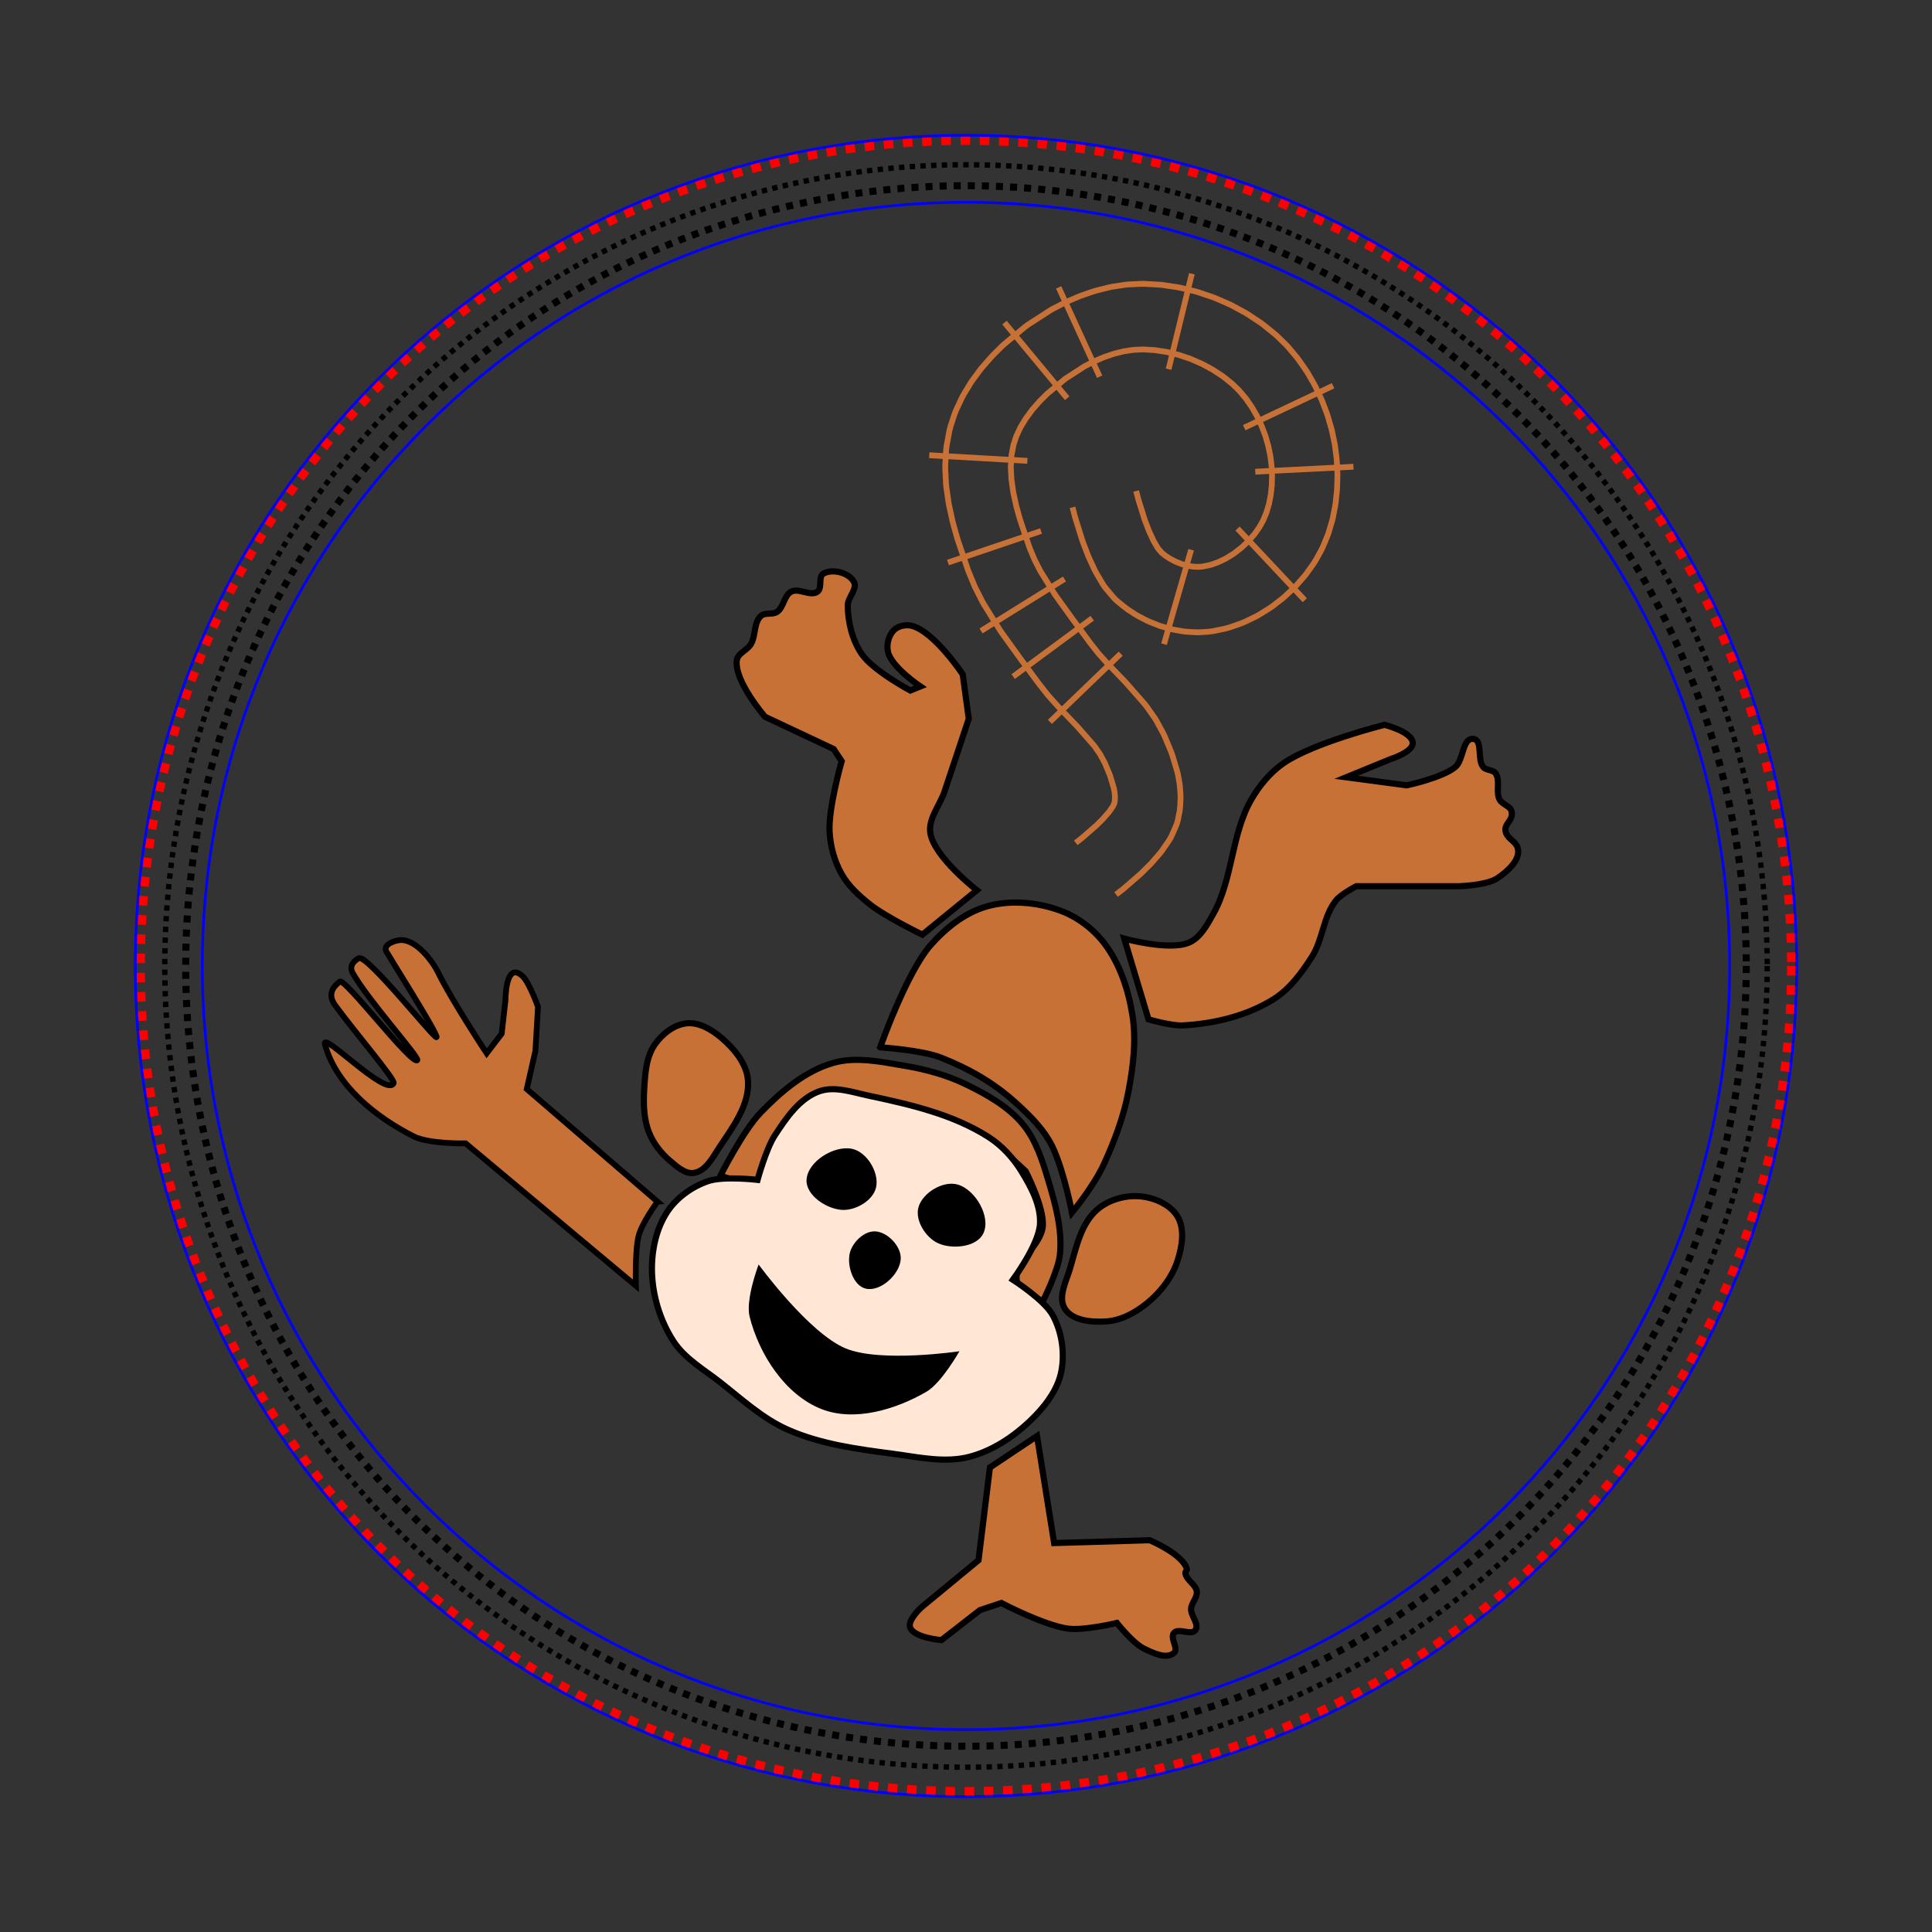 <?xml version="1.0" encoding="UTF-8" standalone="no"?>
<!-- Created with Inkscape (http://www.inkscape.org/) -->

<svg
   xmlns:dc="http://purl.org/dc/elements/1.1/"
   xmlns:cc="http://creativecommons.org/ns#"
   xmlns:rdf="http://www.w3.org/1999/02/22-rdf-syntax-ns#"
   xmlns:svg="http://www.w3.org/2000/svg"
   xmlns="http://www.w3.org/2000/svg"
   xmlns:sodipodi="http://sodipodi.sourceforge.net/DTD/sodipodi-0.dtd"
   xmlns:inkscape="http://www.inkscape.org/namespaces/inkscape"
   width="7.21cm"
   height="7.21cm"
   viewBox="0 0 72.1 72.1"
   version="1.1"
   id="svg8"
   inkscape:version="0.92.2 5c3e80d, 2017-08-06"
   sodipodi:docname="singe_brodable.svg">
  <rect x="0" y="0" width="72.1" height="72.1" fill="#333333" stroke="none"/>
  <sodipodi:namedview
     id="base"
     pagecolor="#ffffff"
     bordercolor="#666666"
     borderopacity="1.0"
     inkscape:pageopacity="0.0"
     inkscape:pageshadow="2"
     inkscape:zoom="2.6771273"
     inkscape:cx="136.25195"
     inkscape:cy="136.25198"
     inkscape:document-units="mm"
     inkscape:current-layer="layer1"
     showgrid="false"
     inkscape:snap-global="false"
     inkscape:window-width="1440"
     inkscape:window-height="855"
     inkscape:window-x="129"
     inkscape:window-y="0"
     inkscape:window-maximized="0"
     fit-margin-top="0.5"
     fit-margin-left="0.5"
     fit-margin-right="0.5"
     fit-margin-bottom="0.5"
     units="cm" />
  <defs
     id="defs2" />
  <g
     id="layer1"
     inkscape:groupmode="layer"
     inkscape:label="Layer 1"
     transform="translate(-0.972,-64.09)">
    <g
       style="display:inline"
       id="layer1-7"
       inkscape:label="Patch"
       transform="translate(-108.606,10.589)">
      <path
         embroider_running_stitch_length_mm="2"
         embroider_trim_after="True"
         embroider_stop_after="True"
         inkscape:label="positioning/cutting line"
         inkscape:connector-curvature="0"
         id="path3362"
         d="M 176.448,89.55 A 30.82,30.821 0 0 1 145.628,120.371 30.82,30.821 0 0 1 114.807,89.55 30.82,30.821 0 0 1 145.628,58.73 30.82,30.821 0 0 1 176.448,89.55 Z"
         style="display:inline;fill:none;fill-opacity:1;stroke:#ff0000;stroke-width:0.359;stroke-miterlimit:4;stroke-dasharray:0.359, 0.359;stroke-dashoffset:0;stroke-opacity:1" />
      <path
         embroider_trim_after="True"
         embroider_stop_after="True"
         inkscape:label="fixing line"
         inkscape:connector-curvature="0"
         id="path3362-3"
         d="M 175.528,89.55 A 29.9,29.9 0 0 1 145.628,119.451 29.9,29.9 0 0 1 115.728,89.55 29.9,29.9 0 0 1 145.628,59.65 29.9,29.9 0 0 1 175.528,89.55 Z"
         style="display:inline;fill:none;fill-opacity:1;stroke:#000000;stroke-width:0.2;stroke-miterlimit:4;stroke-dasharray:0.2, 0.2;stroke-dashoffset:0;stroke-opacity:1"
         embroider_running_stitch_length_mm="2" />
      <path
         embroider_contour_underlay="True"
         id="path3224-1"
         style="display:inline;fill:none;fill-opacity:1;stroke:#0200ff;stroke-width:0.1;stroke-miterlimit:4;stroke-dasharray:none;stroke-dashoffset:0;stroke-opacity:1"
         d="m 145.628,61.05 c 15.74,0 28.5,12.76 28.5,28.5 0,15.74 -12.76,28.5 -28.5,28.5 -15.74,0 -28.5,-12.76 -28.5,-28.5 0,-15.74 12.76,-28.5 28.5,-28.5 m 0,-2.5 c 17.121,0 31,13.879 31,31 0,17.121 -13.879,31 -31,31 -17.121,0 -31,-13.879 -31,-31 0,-17.121 13.879,-31 31,-31"
         inkscape:connector-curvature="0"
         inkscape:label="zig-zag"
         sodipodi:nodetypes="csssccsssc"
         embroider_satin_column="True"
         embroider_zigzag_underlay="True"
         embroider_zigzag_underlay_spacing_mm="4" />
      <path
         inkscape:label="fixing_line"
         inkscape:connector-curvature="0"
         id="path816"
         d="M 174.746,89.55 A 29.118,29.118 0 0 1 145.628,118.669 29.118,29.118 0 0 1 116.509,89.55 29.118,29.118 0 0 1 145.628,60.432 29.118,29.118 0 0 1 174.746,89.55 Z"
         style="display:inline;fill:none;fill-opacity:1;stroke:#000000;stroke-width:0.263;stroke-miterlimit:4;stroke-dasharray:0.263, 0.263;stroke-dashoffset:0;stroke-opacity:1" />
    </g>
    <path
       embroider_repeats="2"
       embroider_fill_underlay="True"
       embroider_angle="20"
       sodipodi:nodetypes="cssssssscsssc"
       inkscape:connector-curvature="0"
       id="path899"
       d="m 33.82,103.174 c 0,0 0.979,-2.786 1.882,-3.813 0.565,-0.642 1.289,-1.219 2.108,-1.448 0.872,-0.245 1.858,-0.155 2.71,0.152 0.643,0.232 1.237,0.674 1.656,1.22 0.581,0.756 0.899,1.723 1.054,2.668 0.156,0.954 0.031,1.947 -0.151,2.897 -0.177,0.923 -0.514,1.815 -0.903,2.668 -0.392,0.858 -1.199,1.823 -1.199,1.823 0,0 -0.278,-1.442 -0.683,-2.357 -0.306,-0.692 -0.871,-1.249 -1.43,-1.753 -0.826,-0.746 -1.753,-1.27 -2.785,-1.675 -0.711,-0.28 -2.258,-0.381 -2.258,-0.381 z"
       style="fill:#c87137;fill-rule:evenodd;stroke:#000000;stroke-width:0.232px;stroke-linecap:butt;stroke-linejoin:miter;stroke-opacity:1" />
    <path
       embroider_repeats="2"
       embroider_fill_underlay="True"
       embroider_angle="20"
       sodipodi:nodetypes="csssscscccsssssssssccsssscc"
       inkscape:connector-curvature="0"
       id="path901"
       d="m 42.929,99.118 c 0,0 1.668,0.464 2.409,0.151 0.426,-0.18 0.675,-0.651 0.903,-1.054 0.743,-1.312 0.676,-2.986 1.43,-4.291 0.303,-0.523 0.707,-1.012 1.205,-1.355 1.105,-0.762 3.764,-1.43 3.764,-1.43 0,0 1.042,0.26 1.054,0.678 0.01,0.341 -0.828,0.602 -0.828,0.602 l -1.656,0.678 2.259,0.301 c 0,0 1.306,-0.274 1.807,-0.678 0.325,-0.262 0.263,-1.102 0.678,-1.054 0.371,0.042 0.129,0.775 0.376,1.054 0.112,0.126 0.353,0.09 0.452,0.226 0.194,0.267 0.001,0.684 0.151,0.979 0.096,0.19 0.411,0.243 0.452,0.452 0.072,0.375 -0.344,0.451 -0.205,0.807 0.09,0.23 0.362,0.311 0.43,0.548 0.126,0.435 -0.378,0.876 -0.753,1.129 -0.403,0.273 -1.43,0.301 -1.43,0.301 h -3.84 c 0,0 -0.56,0.289 -0.753,0.527 -0.482,0.593 -0.491,1.465 -0.903,2.108 -0.384,0.598 -0.828,1.205 -1.43,1.581 -0.997,0.623 -2.214,0.916 -3.388,0.979 -0.433,0.023 -1.28,-0.226 -1.28,-0.226 z"
       style="fill:#c87137;fill-rule:evenodd;stroke:#000000;stroke-width:0.23px;stroke-linecap:butt;stroke-linejoin:miter;stroke-opacity:1" />
    <path
       embroider_repeats="2"
       embroider_fill_underlay="True"
       embroider_angle="20"
       sodipodi:nodetypes="cssccsssccsssssssssscccssscc"
       id="path903"
       inkscape:connector-curvature="0"
       d="m 37.427,97.311 c 0,0 -1.566,-1.214 -1.732,-2.108 -0.101,-0.546 0.351,-1.054 0.527,-1.581 0.301,-0.903 0.903,-2.71 0.903,-2.71 l -0.226,-1.656 c 0,0 -1.045,-1.572 -1.882,-1.807 -0.223,-0.062 -0.51,-0.009 -0.678,0.151 -0.207,0.197 -0.295,0.551 -0.226,0.828 0.142,0.568 1.205,1.28 1.205,1.28 l -0.376,0.151 c 0,0 -1.378,-0.736 -1.807,-1.355 -0.357,-0.516 -0.515,-1.18 -0.527,-1.807 -0.006,-0.31 0.383,-0.636 0.226,-0.903 -0.198,-0.336 -0.786,-0.486 -1.129,-0.301 -0.21,0.113 -0.033,0.538 -0.226,0.678 -0.265,0.191 -0.689,-0.151 -0.979,0 -0.272,0.141 -0.275,0.579 -0.527,0.753 -0.171,0.117 -0.449,0.012 -0.602,0.151 -0.276,0.251 -0.188,0.732 -0.376,1.054 -0.135,0.23 -0.493,0.338 -0.527,0.602 -0.1,0.779 1.054,2.108 1.054,2.108 l 2.56,1.205 0.301,0.452 c 0,0 -0.5,1.745 -0.452,2.635 0.03,0.547 0.182,1.104 0.452,1.581 0.253,0.448 0.651,0.809 1.054,1.129 0.59,0.469 1.957,1.129 1.957,1.129 z"
       style="fill:#c87137;fill-rule:evenodd;stroke:#000000;stroke-width:0.23px;stroke-linecap:butt;stroke-linejoin:miter;stroke-opacity:1" />
    <path
       style="fill:none;stroke:#c87137;stroke-width:0.216px"
       id="path1"
       embroider_satin_column="true"
       d="m 42.623,97.473 0.255,-0.199 0.051,-0.042 0.581,-0.504 0.06,-0.056 0.326,-0.324 0.061,-0.065 0.303,-0.348 0.084,-0.108 0.245,-0.356 0.06,-0.097 0.051,-0.102 0.153,-0.346 0.047,-0.125 0.033,-0.13 0.059,-0.297 0.022,-0.178 0.015,-0.303 -0.002,-0.152 -0.023,-0.307 -0.016,-0.125 -0.055,-0.307 -0.033,-0.138 -0.183,-0.606 -0.043,-0.119 -0.241,-0.576 -0.053,-0.111 -0.244,-0.45 -0.073,-0.118 -0.293,-0.419 -0.083,-0.105 -0.676,-0.771 -0.006,-0.007 -0.039,-0.042 -0.709,-0.737 -0.305,-0.342 -0.284,-0.361 -0.671,-0.909 -0.648,-0.901 -0.558,-0.897 -0.214,-0.421 -0.186,-0.448 -0.354,-1.045 -0.141,-0.509 -0.11,-0.505 -0.069,-0.485 -0.024,-0.459 0.025,-0.43 0.077,-0.407 0.107,-0.322 0.153,-0.326 0.197,-0.326 0.238,-0.323 0.273,-0.314 0.291,-0.29 0.676,-0.56 0.711,-0.46 0.349,-0.181 0.372,-0.16 0.373,-0.128 0.369,-0.092 0.361,-0.055 0.355,-0.017 0.438,0.025 0.449,0.068 0.45,0.11 0.444,0.15 0.43,0.187 0.408,0.221 0.38,0.251 0.345,0.277 0.26,0.255 0.241,0.287 0.22,0.316 0.196,0.341 0.17,0.36 0.141,0.372 0.11,0.379 0.078,0.381 0.044,0.354 0.019,0.365 -0.009,0.365 -0.038,0.357 -0.066,0.341 -0.094,0.319 -0.12,0.291 -0.148,0.267 -0.189,0.265 -0.228,0.259 -0.256,0.241 -0.278,0.214 -0.291,0.181 -0.296,0.143 -0.292,0.102 -0.284,0.059 -0.177,0.012 -0.195,-0.011 -0.209,-0.037 -0.215,-0.062 -0.214,-0.086 -0.204,-0.106 -0.186,-0.122 -0.129,-0.105 -0.138,-0.161 -0.164,-0.277 -0.175,-0.379 -0.156,-0.408 -0.237,-0.757 -0.083,-0.32 m -2.254,13.129 0.229,-0.179 0.525,-0.456 0.265,-0.263 0.229,-0.263 0.141,-0.205 0.052,-0.118 0.015,-0.077 0.007,-0.137 -0.012,-0.168 -0.031,-0.176 -0.144,-0.478 -0.193,-0.461 -0.181,-0.335 -0.215,-0.307 -0.619,-0.706 -0.109,-0.114 -0.595,-0.619 -0.031,-0.033 -0.347,-0.388 -0.05,-0.06 -0.319,-0.406 -0.022,-0.029 -0.686,-0.929 -0.009,-0.012 -0.677,-0.941 -0.046,-0.068 -0.608,-0.977 -0.052,-0.092 -0.259,-0.51 -0.039,-0.085 -0.219,-0.529 -0.029,-0.077 -0.378,-1.116 -0.02,-0.065 -0.16,-0.575 -0.016,-0.067 -0.127,-0.581 -0.016,-0.087 -0.084,-0.583 -0.011,-0.11 -0.03,-0.581 4.34e-4,-0.134 0.033,-0.575 0.019,-0.156 0.106,-0.565 0.041,-0.159 0.155,-0.469 0.054,-0.134 0.211,-0.45 0.06,-0.113 0.259,-0.429 0.062,-0.093 0.3,-0.408 0.062,-0.077 0.334,-0.384 0.059,-0.064 0.361,-0.36 0.083,-0.076 0.774,-0.642 0.116,-0.085 0.821,-0.531 0.102,-0.059 0.44,-0.228 0.078,-0.037 0.455,-0.196 0.088,-0.034 0.467,-0.16 0.099,-0.029 0.475,-0.119 0.112,-0.023 0.48,-0.073 0.126,-0.013 0.482,-0.023 0.127,4.29e-4 0.559,0.031 0.114,0.012 0.56,0.084 0.107,0.021 0.555,0.135 0.101,0.029 0.543,0.183 0.097,0.037 0.526,0.229 0.094,0.046 0.502,0.272 0.092,0.056 0.472,0.312 0.091,0.067 0.436,0.35 0.091,0.08 0.346,0.339 0.08,0.087 0.314,0.374 0.067,0.088 0.281,0.404 0.056,0.088 0.247,0.429 0.046,0.088 0.212,0.449 0.038,0.089 0.175,0.463 0.031,0.092 0.137,0.472 0.024,0.095 0.098,0.476 0.015,0.094 0.056,0.446 0.008,0.09 0.023,0.456 0.001,0.093 -0.012,0.46 -0.007,0.098 -0.048,0.458 -0.016,0.105 -0.087,0.45 -0.027,0.112 -0.129,0.436 -0.043,0.121 -0.172,0.416 -0.062,0.128 -0.217,0.39 -0.074,0.117 -0.265,0.371 -0.075,0.095 -0.307,0.349 -0.082,0.085 -0.342,0.322 -0.09,0.077 -0.373,0.288 -0.101,0.07 -0.399,0.248 -0.114,0.063 -0.419,0.202 -0.131,0.054 -0.434,0.151 -0.151,0.042 -0.443,0.093 -0.166,0.023 -0.338,0.023 -0.155,9.19e-4 -0.343,-0.02 -0.14,-0.016 -0.343,-0.06 -0.127,-0.029 -0.338,-0.097 -0.117,-0.04 -0.327,-0.131 -0.11,-0.05 -0.312,-0.162 -0.105,-0.061 -0.29,-0.19 -0.102,-0.075 -0.264,-0.215 -0.083,-0.074 -0.076,-0.081 -0.278,-0.326 -0.064,-0.082 -0.057,-0.087 -0.249,-0.421 -0.058,-0.111 -0.218,-0.473 -0.032,-0.076 -0.185,-0.482 -0.025,-0.072 -0.257,-0.823 -0.017,-0.059 -0.09,-0.35 m 1.798,5.462 -2.642,2.543 m 1.579,-3.866 -2.951,2.178 m 1.916,-3.641 -3.115,1.937 m 2.241,-3.728 -3.474,1.176 m 2.963,-3.796 -3.662,-0.21 m 5.147,-2.126 -2.34,-2.824 m 3.552,2.02 -1.53,-3.333 m 4.103,3.053 0.868,-3.563 m 1.954,5.745 3.317,-1.565 m -2.904,3.209 3.663,-0.186 m -4.325,2.307 2.51,2.674 m -4.242,-1.884 -1.013,3.525"
       inkscape:connector-curvature="0"
       embroider_contour_underlay="True"
       embroider_pull_compensation_mm="0" />
    <path
       embroider_repeats="2"
       embroider_fill_underlay="True"
       embroider_angle="20"
       sodipodi:nodetypes="cssssssscsscsssssc"
       inkscape:connector-curvature="0"
       id="path907"
       d="m 27.859,107.962 c 0,0 0.848,-1.677 1.491,-2.342 0.763,-0.79 1.66,-1.559 2.715,-1.863 0.853,-0.246 1.786,-0.041 2.662,0.106 0.786,0.132 1.572,0.344 2.289,0.692 0.779,0.379 1.577,0.823 2.129,1.491 0.496,0.6 0.736,1.383 0.958,2.129 0.261,0.878 0.514,1.803 0.426,2.715 -0.06,0.62 -0.639,1.757 -0.639,1.757 0,0 -0.856,-0.311 -0.958,-0.692 -0.201,-0.752 0.913,-1.352 0.958,-2.129 0.041,-0.706 -0.639,-2.023 -0.639,-2.023 0,0 -0.899,-0.868 -1.437,-1.171 -1.297,-0.729 -2.759,-1.146 -4.206,-1.491 -0.679,-0.162 -1.414,-0.486 -2.076,-0.266 -0.703,0.233 -1.175,0.936 -1.597,1.544 -0.354,0.509 -0.207,1.396 -0.745,1.704 -0.388,0.222 -1.331,-0.16 -1.331,-0.16 z"
       style="fill:#c87137;fill-rule:evenodd;stroke:#000000;stroke-width:0.23px;stroke-linecap:butt;stroke-linejoin:miter;stroke-opacity:1" />
    <path
       embroider_repeats="2"
       embroider_fill_underlay="True"
       embroider_angle="20"
       sodipodi:nodetypes="ssssssssssscsssssscs"
       inkscape:connector-curvature="0"
       id="path909"
       d="m 27.379,108.175 c -0.586,0.205 -1.144,0.602 -1.491,1.118 -0.43,0.639 -0.601,1.466 -0.586,2.236 0.019,0.909 0.305,1.845 0.799,2.609 0.423,0.655 1.144,1.062 1.757,1.544 0.801,0.63 1.571,1.342 2.502,1.757 1.231,0.548 2.604,0.729 3.94,0.905 0.951,0.126 1.949,0.356 2.875,0.106 0.932,-0.251 1.779,-0.849 2.449,-1.544 0.442,-0.458 0.84,-1.025 0.958,-1.65 0.13,-0.688 0.015,-1.461 -0.319,-2.076 -0.318,-0.585 -1.491,-1.331 -1.491,-1.331 0,0 0.967,-1.308 1.011,-2.076 0.04,-0.695 -0.328,-1.377 -0.692,-1.97 -0.309,-0.503 -0.728,-0.96 -1.224,-1.278 -1.328,-0.85 -2.929,-1.217 -4.472,-1.544 -0.61,-0.129 -1.278,-0.373 -1.863,-0.16 -0.731,0.267 -1.226,0.998 -1.65,1.65 -0.322,0.494 -0.639,1.65 -0.639,1.65 0,0 -1.277,-0.152 -1.863,0.053 z"
       style="fill:#ffe6d5;fill-rule:evenodd;stroke:#000000;stroke-width:0.23px;stroke-linecap:butt;stroke-linejoin:miter;stroke-opacity:1" />
    <path
       embroider_repeats="2"
       embroider_fill_underlay="True"
       embroider_angle="20"
       sodipodi:nodetypes="sssssssss"
       inkscape:connector-curvature="0"
       id="path911"
       d="m 41.923,109.225 c 0.434,-0.373 1.078,-0.549 1.647,-0.484 0.513,0.058 1.092,0.312 1.352,0.759 0.275,0.472 0.162,1.12 -0.007,1.64 -0.201,0.621 -0.637,1.178 -1.143,1.589 -0.433,0.351 -0.972,0.644 -1.529,0.677 -0.533,0.031 -1.241,-0.024 -1.529,-0.473 -0.279,-0.435 0.057,-1.042 0.201,-1.539 0.222,-0.765 0.403,-1.648 1.007,-2.168 z"
       style="fill:#c87137;fill-rule:evenodd;stroke:#000000;stroke-width:0.23px;stroke-linecap:butt;stroke-linejoin:miter;stroke-opacity:1" />
    <path
       embroider_repeats="2"
       embroider_fill_underlay="True"
       embroider_angle="20"
       sodipodi:nodetypes="ssssssssss"
       inkscape:connector-curvature="0"
       id="path913"
       d="m 28.884,104.393 c -0.051,-0.612 -0.515,-1.168 -0.985,-1.569 -0.355,-0.303 -0.825,-0.586 -1.286,-0.546 -0.482,0.042 -0.93,0.399 -1.205,0.793 -0.329,0.472 -0.362,1.109 -0.396,1.688 -0.031,0.532 -0.016,1.094 0.181,1.593 0.161,0.408 0.449,0.777 0.786,1.061 0.255,0.215 0.565,0.5 0.89,0.449 0.451,-0.07 0.705,-0.591 0.957,-0.969 0.502,-0.751 1.134,-1.592 1.058,-2.5 z"
       style="fill:#c87137;fill-rule:evenodd;stroke:#000000;stroke-width:0.23px;stroke-linecap:butt;stroke-linejoin:miter;stroke-opacity:1" />
    <path
       embroider_repeats="2"
       embroider_fill_underlay="True"
       embroider_angle="20"
       sodipodi:nodetypes="cccsssssssscscccscccc"
       inkscape:connector-curvature="0"
       id="path915"
       d="m 39.672,117.682 0.639,3.993 3.567,-0.106 c 0,0 1.214,0.508 1.384,1.065 0.016,0.054 -0.06,0.104 -0.053,0.16 0.031,0.269 0.395,0.423 0.426,0.692 0.026,0.223 -0.199,0.415 -0.213,0.639 -0.017,0.271 0.318,0.578 0.16,0.798 -0.156,0.219 -0.622,-0.096 -0.799,0.107 -0.164,0.187 0.188,0.583 0,0.745 -0.284,0.247 -0.779,0.004 -1.118,-0.16 -0.418,-0.202 -1.012,-0.958 -1.012,-0.958 0,0 -1.207,0.288 -1.81,0.213 -0.886,-0.111 -2.502,-0.958 -2.502,-0.958 l -0.799,0.266 -1.437,1.118 c 0,0 -1.034,-0.08 -1.171,-0.479 -0.093,-0.271 0.426,-0.745 0.426,-0.745 l 2.129,-1.757 0.426,-3.46 z"
       style="fill:#c87137;fill-rule:evenodd;stroke:#000000;stroke-width:0.23px;stroke-linecap:butt;stroke-linejoin:miter;stroke-opacity:1" />
    <path
       embroider_repeats="2"
       embroider_fill_underlay="True"
       embroider_angle="20"
       sodipodi:nodetypes="ccccscccssssssssssssccsc"
       inkscape:connector-curvature="0"
       id="path933"
       d="m 25.51,108.936 -4.88,-4.204 0.323,-1.423 0.097,-1.645 c 0,0 -0.324,-0.901 -0.565,-1.133 -0.651,-0.627 -0.649,0.876 -0.649,0.876 l -0.142,1.26 -0.559,0.731 c 0,0 -1.301,-1.968 -1.8,-2.991 -0.231,-0.474 -0.816,-1.226 -1.38,-1.236 -0.19,-0.004 -0.704,0.145 -0.569,0.423 0.05,0.102 1.987,3.17 1.877,3.206 -0.105,0.035 -2.59,-3.094 -2.896,-2.953 -0.073,0.034 -0.409,0.236 -0.234,0.55 0.564,1.009 2.493,3.153 2.413,3.256 -0.181,0.234 -2.74,-3.121 -2.897,-2.93 -0.047,0.058 -0.553,0.356 -0.17,0.881 0.729,0.999 2.247,2.773 2.184,2.908 -0.259,0.557 -2.718,-2.005 -2.562,-1.439 0.422,1.528 1.888,2.705 3.302,3.422 0.584,0.296 1.946,0.264 1.946,0.264 l 6.353,5.315 c 0,0 -0.039,-1.313 0.103,-1.863 0.128,-0.496 0.704,-1.275 0.704,-1.275 z"
       style="fill:#c87137;fill-rule:evenodd;stroke:#000000;stroke-width:0.216px;stroke-linecap:butt;stroke-linejoin:miter;stroke-opacity:1" />
    <path
       style="fill:#000000;fill-opacity:1;fill-rule:evenodd;stroke:none;stroke-width:0.308px;stroke-linecap:butt;stroke-linejoin:miter;stroke-opacity:1"
       d="m 29.282,111.278 c 0,0 1.858,2.55 3.244,3.131 1.308,0.547 4.251,0.108 4.251,0.108 0,0 -0.669,1.185 -1.231,1.511 -1.144,0.664 -2.684,1.13 -3.915,0.648 -1.358,-0.532 -2.331,-2.04 -2.685,-3.454 -0.159,-0.638 0.336,-1.943 0.336,-1.943 z"
       id="path3326"
       inkscape:connector-curvature="0"
       sodipodi:nodetypes="cscsssc"
       embroider_row_spacing_mm="0.20"
       embroider_fill_underlay="True"
       embroider_angle="20" />
    <path
       embroider_fill_underlay="True"
       embroider_angle="20"
       sodipodi:nodetypes="sssss"
       inkscape:connector-curvature="0"
       id="path3634"
       d="m 31.072,108.119 c 0.036,-0.684 1.028,-1.296 1.698,-1.156 0.551,0.115 1.016,0.879 0.898,1.43 -0.106,0.498 -0.762,0.878 -1.271,0.849 -0.578,-0.033 -1.356,-0.544 -1.326,-1.122 z"
       style="fill:#000000;fill-opacity:1;fill-rule:evenodd;stroke:none;stroke-width:0.199px;stroke-linecap:butt;stroke-linejoin:miter;stroke-opacity:1" />
    <path
       embroider_fill_underlay="True"
       embroider_angle="20"
       style="fill:#000000;fill-opacity:1;fill-rule:evenodd;stroke:none;stroke-width:0.199px;stroke-linecap:butt;stroke-linejoin:miter;stroke-opacity:1"
       d="m 37.672,110.112 c 0.288,-0.621 -0.302,-1.627 -0.96,-1.816 -0.541,-0.156 -1.309,0.302 -1.463,0.843 -0.139,0.49 0.263,1.132 0.726,1.345 0.526,0.242 1.453,0.154 1.697,-0.371 z"
       id="path3636"
       inkscape:connector-curvature="0"
       sodipodi:nodetypes="sssss" />
    <path
       embroider_fill_underlay="True"
       embroider_angle="20"
       sodipodi:nodetypes="sssss"
       inkscape:connector-curvature="0"
       id="path3638"
       d="m 33.286,112.182 c 0.555,0.122 1.264,-0.536 1.3,-1.104 0.029,-0.466 -0.479,-1.007 -0.946,-1.034 -0.422,-0.025 -0.87,0.416 -0.959,0.829 -0.101,0.47 0.136,1.205 0.605,1.308 z"
       style="fill:#000000;fill-opacity:1;fill-rule:evenodd;stroke:none;stroke-width:0.165px;stroke-linecap:butt;stroke-linejoin:miter;stroke-opacity:1" />
  </g>
</svg>
